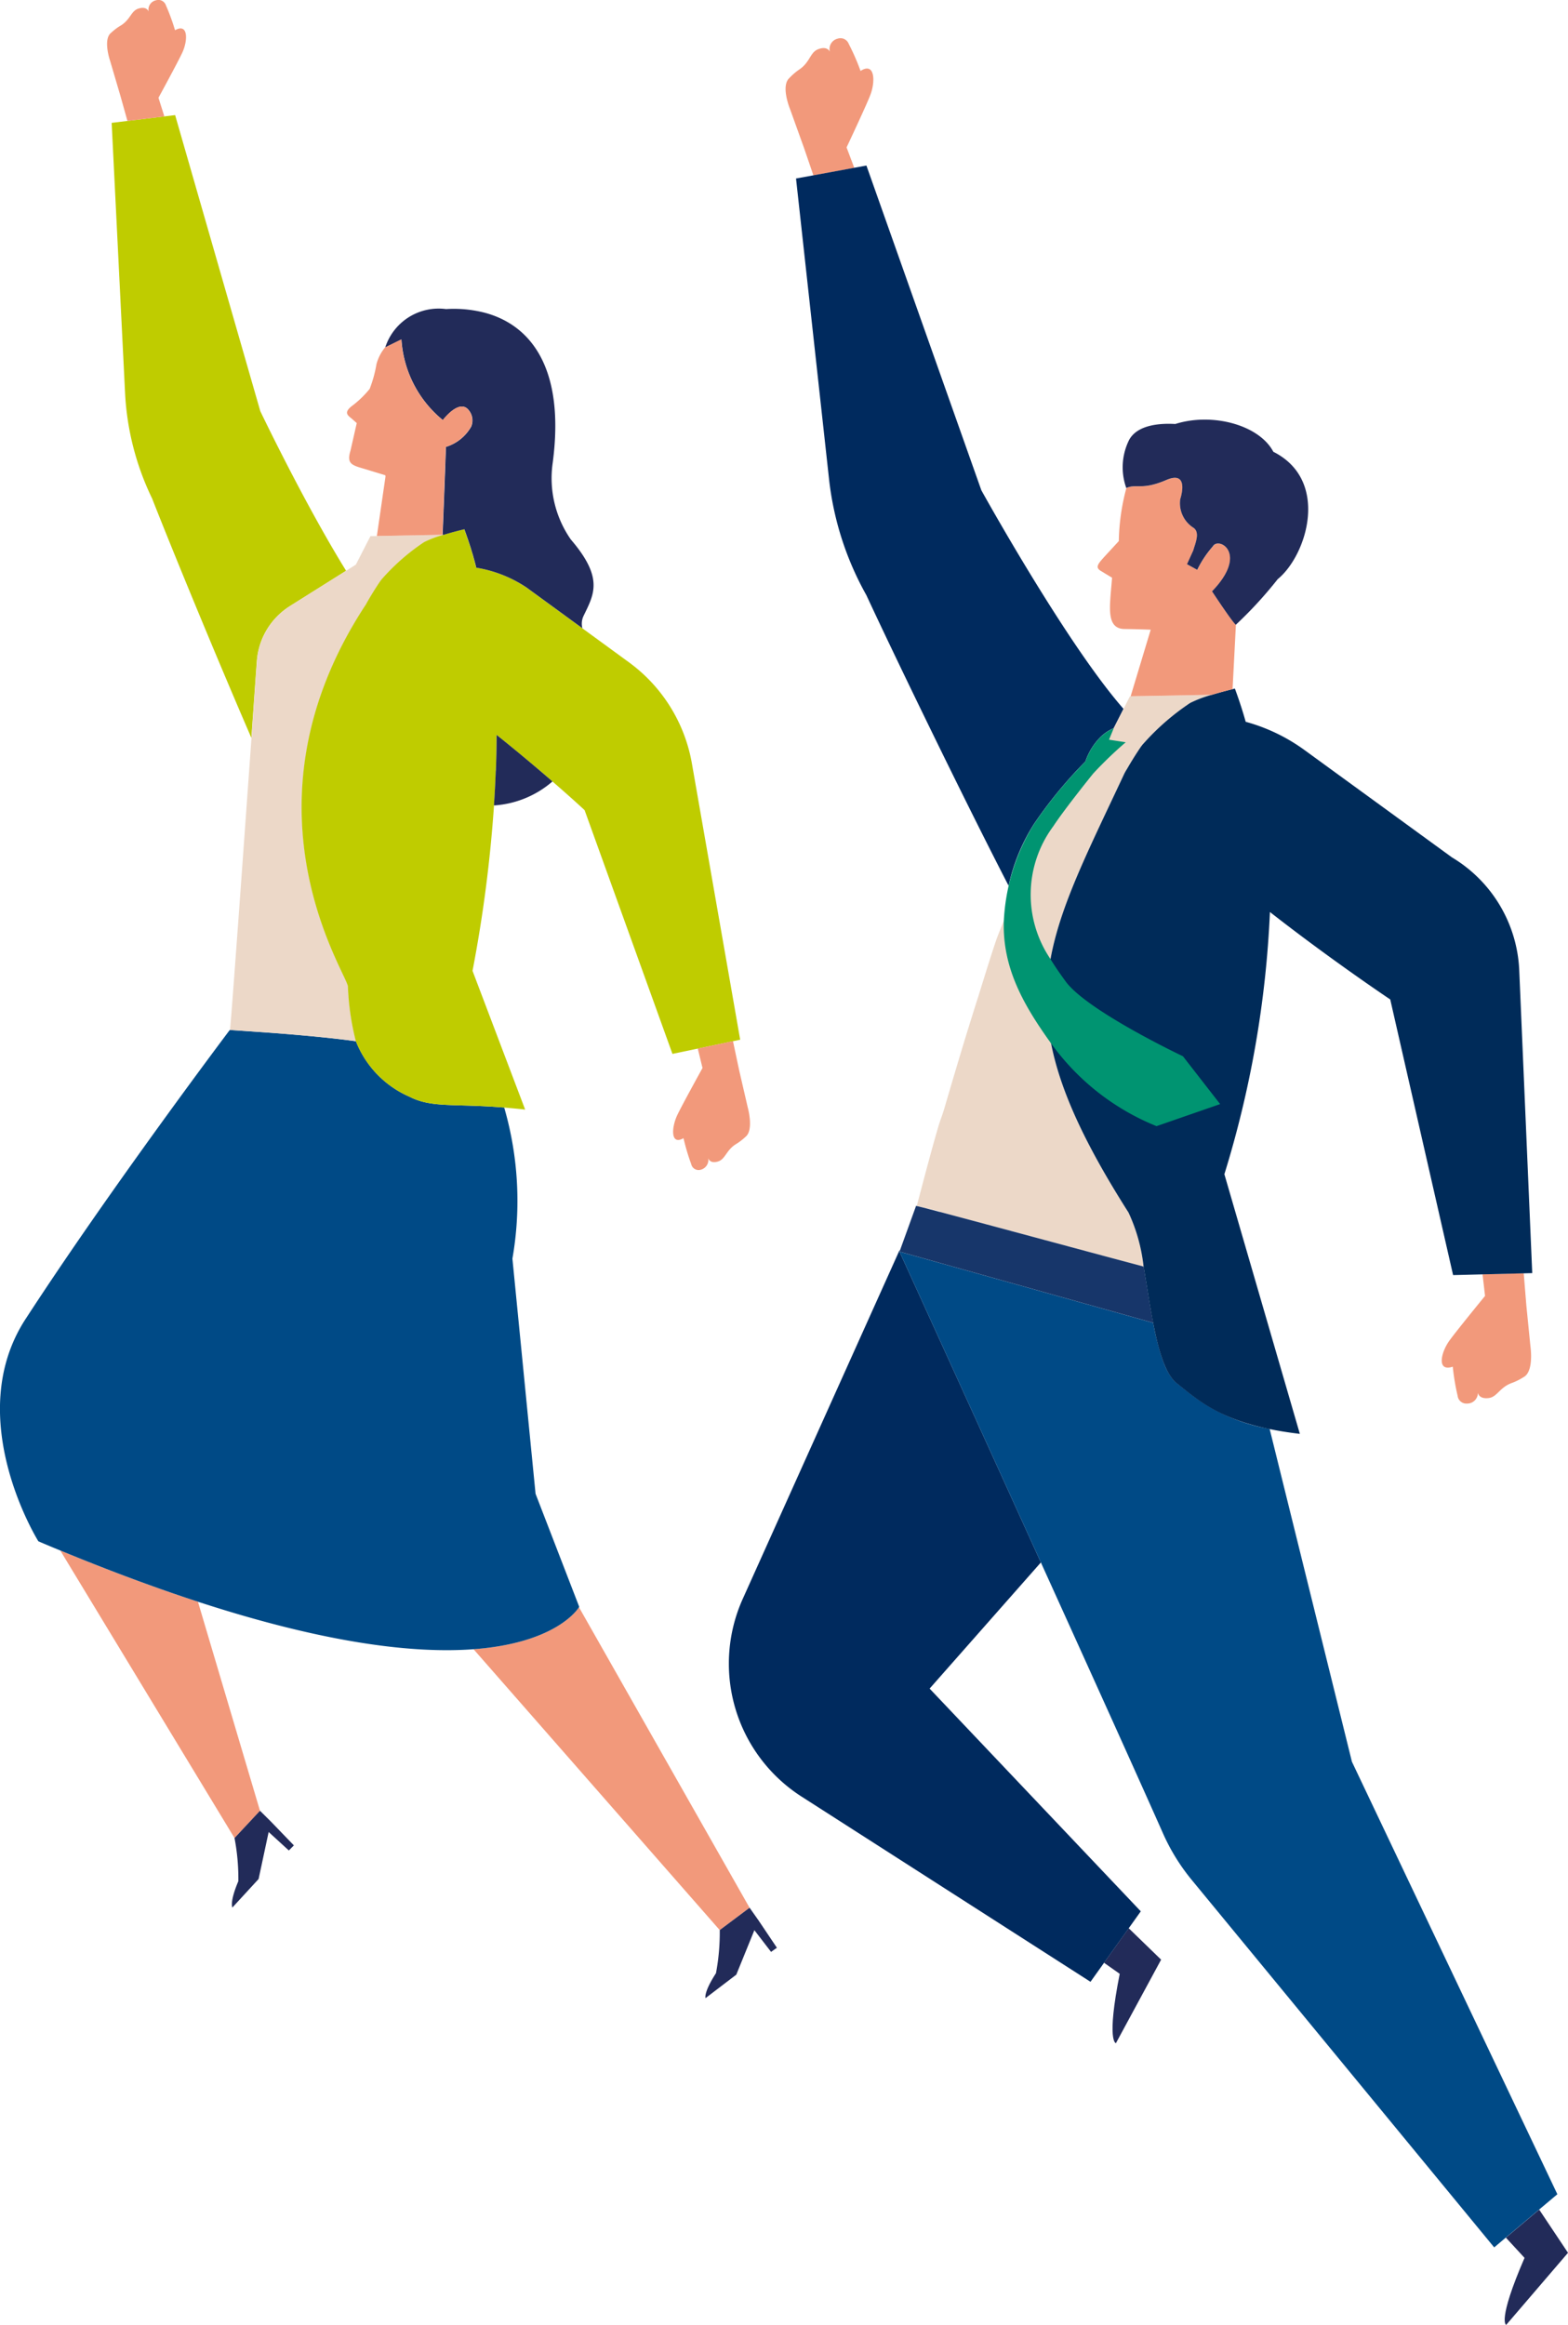 <svg id="グループ_23" data-name="グループ 23" xmlns="http://www.w3.org/2000/svg" xmlns:xlink="http://www.w3.org/1999/xlink" width="107.271" height="159.015" viewBox="0 0 107.271 159.015">
  <defs>
    <clipPath id="clip-path">
      <rect id="長方形_11" data-name="長方形 11" width="107.271" height="159.015" fill="none"/>
    </clipPath>
  </defs>
  <g id="グループ_9" data-name="グループ 9" clip-path="url(#clip-path)">
    <path id="パス_88" data-name="パス 88" d="M26.23,64.53,37.9,85.081l-2.041,1.53L19.017,67.4c5.494-.412,7.046-2.61,7.213-2.872" transform="translate(13.379 45.398)" fill="#f2997b"/>
    <path id="パス_89" data-name="パス 89" d="M2.42,62.251c3.458,1.428,6.588,2.583,9.419,3.506l4.245,14.3-1.743,1.862Z" transform="translate(1.703 43.795)" fill="#f2997b"/>
    <path id="パス_90" data-name="パス 90" d="M31.957,77.451l1.264,1.881-.4.283-1.141-1.485-1.237,3.042-2.106,1.606s-.147-.376.715-1.705a14.96,14.96,0,0,0,.259-2.951l2.041-1.528Z" transform="translate(19.929 53.885)" fill="#222b59"/>
    <path id="パス_91" data-name="パス 91" d="M11.235,72.7l.744.738,1.574,1.63-.344.349-1.382-1.264-.688,3.215L9.347,79.317s-.21-.346.407-1.8a14.722,14.722,0,0,0-.262-2.951Z" transform="translate(6.552 51.147)" fill="#222b59"/>
    <path id="パス_92" data-name="パス 92" d="M5.557,5.021,8,4.722l.826-.1,5.826,20.246s3,6.281,5.87,10.918L16.683,38.2a4.865,4.865,0,0,0-2.269,3.78c-.1,1.358-.227,3.184-.373,5.235C11.693,41.8,8.656,34.424,7.254,30.85A18.709,18.709,0,0,1,5.4,23.607L4.484,5.152Z" transform="translate(3.155 3.251)" fill="#bfcc00"/>
    <path id="パス_93" data-name="パス 93" d="M4.511,4.173s-.518-1.484.07-1.935a3.864,3.864,0,0,1,.591-.453C5.9,1.373,5.922.76,6.428.594c.6-.2.717.2.717.2A.651.651,0,0,1,7.671.015a.54.54,0,0,1,.658.359,13.9,13.9,0,0,1,.62,1.693c.915-.516.882.709.5,1.528-.313.673-1.632,3.092-1.632,3.092l.4,1.269-.077.017-2.446.3L5.22,6.58Z" transform="translate(3.025 0)" fill="#f2997b"/>
    <path id="パス_94" data-name="パス 94" d="M1.748,61.125C7.554,52.183,15.72,41.352,15.72,41.352l3.1.213c1.743.135,3.893.327,5.53.557a6.889,6.889,0,0,0,3.676,3.8c1.514.775,3.014.455,6.468.736a22.946,22.946,0,0,1,.562,10.335l1.583,16.083,2.988,7.732-.017.026c-.165.262-1.719,2.46-7.211,2.872-3.942.295-9.913-.329-18.855-3.247-2.831-.925-5.961-2.078-9.419-3.506q-.738-.3-1.5-.627s-5.272-8.436-.879-15.2" transform="translate(0 29.092)" fill="#004a86"/>
    <path id="パス_95" data-name="パス 95" d="M13.343,26.344l3.845-2.412.663-.417,1-1.951.141,0,4.865-.09a7.292,7.292,0,0,0-1.327.5,14.819,14.819,0,0,0-2.8,2.428l-.058.063c-.037.043-.072.082-.1.123a.6.6,0,0,0-.041.058c-.041.06-.082.121-.121.181-.25.371-.494.77-.739,1.191l-.044.085c-.041.072-.08.145-.124.213a29.174,29.174,0,0,0-2.182,3.966c-5.318,11.811.806,21.069,1,22.074a17.763,17.763,0,0,0,.542,3.758c-1.635-.23-3.787-.422-5.531-.557s-3.094-.213-3.094-.213c.055-.2.893-11.858,1.474-19.981.145-2.051.274-3.877.373-5.235a4.868,4.868,0,0,1,2.267-3.78" transform="translate(6.493 15.105)" fill="#ecd8c8"/>
    <path id="パス_96" data-name="パス 96" d="M16.463,26.471c.063-.1.112-.2.17-.3.242-.419.489-.818.736-1.191.041-.058.082-.119.123-.181.012-.017.027-.037.043-.056a1.344,1.344,0,0,1,.1-.123c.017-.02.037-.044.058-.065a14.575,14.575,0,0,1,2.8-2.426,7.317,7.317,0,0,1,1.329-.5c.715-.215,1.412-.38,1.412-.38.077.211.147.412.213.6l.046.135c.063.184.121.363.172.526l.005.015c.051.16.1.307.136.446.01.039.022.073.032.111.037.128.072.249.1.359.012.039.02.072.029.111.017.061.032.123.046.175s.027.106.037.15h0a8.674,8.674,0,0,1,3.465,1.375l3.8,2.772,3.208,2.341a10.882,10.882,0,0,1,4.284,6.879l3.308,18.919-.5.106-2.412.506-1.722.359-6.01-16.671s-.835-.779-2.2-1.962c-1.019-.884-2.33-1.991-3.823-3.184v.061c0,.043,0,.083,0,.126q-.005,1.137-.049,2.252l-.005.153c-.031.733-.07,1.455-.116,2.162a93.755,93.755,0,0,1-1.474,11.383l3.6,9.49c-.516-.06-.993-.1-1.441-.141-3.453-.281-4.954.041-6.468-.736a6.888,6.888,0,0,1-3.674-3.8,17.812,17.812,0,0,1-.543-3.76c-.216-1.114-7.732-12.39,1.181-26.038" transform="translate(8.523 14.947)" fill="#bfcc00"/>
    <path id="パス_97" data-name="パス 97" d="M31.552,43.8l.584,2.526s.438,1.555-.153,2.017a4.007,4.007,0,0,1-.591.462c-.727.416-.77,1.054-1.271,1.218-.589.192-.685-.223-.685-.223a.7.7,0,0,1-.543.8.514.514,0,0,1-.622-.388,14.77,14.77,0,0,1-.528-1.777c-.91.521-.825-.756-.417-1.6.334-.7,1.717-3.2,1.717-3.2l-.325-1.33,2.409-.506Z" transform="translate(19.018 29.411)" fill="#f2997b"/>
    <path id="パス_98" data-name="パス 98" d="M21.7,30.12c-.012-.046-.024-.1-.037-.15s-.029-.114-.046-.177l-.029-.111c-.029-.109-.065-.23-.1-.359l-.031-.109c-.043-.14-.087-.286-.136-.446l-.005-.017c-.053-.164-.111-.341-.172-.525-.015-.044-.031-.09-.048-.136-.065-.191-.135-.39-.213-.6,0,0-.7.165-1.412.38l-.075,0c.138-3.4.228-6.01.228-6.01a3.005,3.005,0,0,0,1.731-1.392,1.1,1.1,0,0,0-.136-1.077c-.639-.922-1.806.634-1.806.634a7.736,7.736,0,0,1-2.833-5.516L15.582,15l-.111.055a3.842,3.842,0,0,1,4.158-2.623,8.5,8.5,0,0,1,2.63.245c3.2.843,5.518,3.841,4.671,10.26a7.335,7.335,0,0,0,1.238,5.255c2.279,2.656,1.576,3.756.869,5.23a1.226,1.226,0,0,0-.078.84l-3.8-2.772A8.674,8.674,0,0,0,21.7,30.12" transform="translate(10.884 8.707)" fill="#222b59"/>
    <path id="パス_99" data-name="パス 99" d="M19.966,31.947c.029-.743.046-1.5.049-2.254,0-.043,0-.083,0-.124v-.063c1.492,1.191,2.8,2.3,3.823,3.184a6.771,6.771,0,0,1-4,1.64l0-.07c.048-.707.087-1.429.116-2.162,0-.051.005-.1.007-.152" transform="translate(13.958 20.758)" fill="#222b59"/>
    <path id="パス_100" data-name="パス 100" d="M17.651,13.627a7.748,7.748,0,0,0,2.835,5.518s1.165-1.557,1.8-.635a1.1,1.1,0,0,1,.136,1.078,3,3,0,0,1-1.729,1.39s-.092,2.611-.23,6.012l-4.485.083L16.569,23l-.012-.08-1.031-.315c-1.14-.365-1.671-.336-1.354-1.366l.429-1.889-.281-.25c-.279-.252-.717-.441.031-.98a6.767,6.767,0,0,0,1.135-1.111,8.714,8.714,0,0,0,.465-1.692,3.007,3.007,0,0,1,.581-1.135l.017-.009.111-.056Z" transform="translate(9.805 9.587)" fill="#f2997b"/>
    <path id="パス_101" data-name="パス 101" d="M48.243,79.567,45.15,85.282s-.663-.089.261-4.746l-1.073-.756,1.688-2.363Z" transform="translate(31.192 54.464)" fill="#222b59"/>
    <path id="パス_102" data-name="パス 102" d="M64.759,91.667,60.529,96.6s-.63-.228,1.257-4.586L60.51,90.631l2.279-1.916Z" transform="translate(42.512 62.413)" fill="#222b59"/>
    <path id="パス_103" data-name="パス 103" d="M30.221,74.038,40.943,50.2l.029.017-.026.072s4.865,10.669,9.671,21.257l-7.611,8.628L57.452,95.408l-.825,1.157-1.688,2.363-.927,1.3L34.245,87.56a10.8,10.8,0,0,1-4.024-13.523" transform="translate(20.592 35.318)" fill="#002a5e"/>
    <path id="パス_104" data-name="パス 104" d="M36.427,50.338l1.361.382,15.688,4.4a19.844,19.844,0,0,0,.537,2.2c.068.218.141.422.22.615l0,.01.053.124.01.024c.015.036.032.072.048.107l.014.027c.015.034.032.068.049.1l.012.026.053.1.009.015c.043.078.087.155.133.225l.012.019a.972.972,0,0,0,.055.082l.02.031c.015.022.032.043.048.063l.026.034.044.056.027.032.046.051.029.029a.468.468,0,0,0,.051.049l.024.024a.93.93,0,0,0,.077.066c.06.049.121.1.181.146.235.191.474.383.724.576a12.234,12.234,0,0,0,5.467,2.424l5.63,22.766,14.054,29.58-1.242,1.044-2.279,1.916-.8.676L56.113,93.221a13.824,13.824,0,0,1-1.968-3.191c-1.6-3.61-4.959-11.046-8.351-18.521-4.806-10.587-9.671-21.257-9.671-21.257Z" transform="translate(25.414 35.354)" fill="#004a86"/>
    <path id="パス_105" data-name="パス 105" d="M31.866,6.415S31.188,4.8,31.815,4.25a4.242,4.242,0,0,1,.627-.545c.789-.509.767-1.194,1.324-1.412.656-.261.813.172.813.172a.728.728,0,0,1,.535-.9.606.606,0,0,1,.756.358,15.412,15.412,0,0,1,.807,1.85c.988-.637,1.032.731.659,1.671-.3.772-1.615,3.56-1.615,3.56l.526,1.392-.083.022-2.712.5-.634-1.855Z" transform="translate(22.195 1.079)" fill="#f2997b"/>
    <path id="パス_106" data-name="パス 106" d="M33.157,7.314l2.712-.5.915-.169,7.862,22.209s5.8,10.48,9.727,14.952l-.673,1.32a2.97,2.97,0,0,0-.874.576,4.308,4.308,0,0,0-1.061,1.7,30.291,30.291,0,0,0-3.5,4.247,13.082,13.082,0,0,0-1.755,4.255c-3.049-5.908-7.7-15.5-9.731-19.877a20.89,20.89,0,0,1-2.555-7.959L31.968,7.532Z" transform="translate(22.49 4.677)" fill="#002a5e"/>
    <path id="パス_107" data-name="パス 107" d="M46.208,36.549l3.683-6.1.4-.264L51.4,28l.16,0,5.441-.1a8.087,8.087,0,0,0-1.485.56,16.471,16.471,0,0,0-3.134,2.715c-.022.024-.044.046-.065.07-.041.046-.08.092-.114.136-.017.022-.032.044-.048.066-.046.065-.09.135-.136.2-.278.416-.552.862-.823,1.33-.065.111-.136.218-.191.336-5.617,12-8.487,16.187.3,29.99A11.792,11.792,0,0,1,52.337,67c-2.709-.715-10.545-2.84-13.957-3.741l.01-.029-1.574-.376c.1-.346.864-3.322,1.39-5.126.271-.954.276-.777.559-1.753.6-2.049,1.213-4.111,1.818-6.042.152-.487.3-.962.453-1.431.111-.363.218-.709.322-1.041.407-1.31.746-2.37.954-2.957a51.525,51.525,0,0,1,3.9-7.959" transform="translate(25.901 19.625)" fill="#ecd8c8"/>
    <path id="パス_108" data-name="パス 108" d="M53.476,56.409l-15.688-4.4-1.664-.467,1.133-3.129c.073.009.676.164,1.612.411,3.412.9,11.248,3.025,13.957,3.741.213,1.237.409,2.593.651,3.841" transform="translate(25.414 34.062)" fill="#17366a"/>
    <path id="パス_109" data-name="パス 109" d="M63.688,53.326l.279,2.792s.262,1.738-.48,2.112a4.1,4.1,0,0,1-.741.375c-.889.3-1.036.971-1.629,1.049-.7.09-.746-.37-.746-.37a.729.729,0,0,1-.739.748.6.6,0,0,1-.646-.533,15.577,15.577,0,0,1-.332-1.99c-1.112.376-.821-.961-.23-1.782.486-.675,2.438-3.058,2.438-3.058l-.172-1.477,2.818-.072Z" transform="translate(40.734 35.965)" fill="#f2997b"/>
    <path id="パス_110" data-name="パス 110" d="M47.332,33.485a3.768,3.768,0,0,1,.191-.334q.406-.705.823-1.33c.046-.068.09-.136.136-.2.015-.022.031-.043.048-.065.034-.046.073-.09.114-.138l.065-.07a16.531,16.531,0,0,1,3.134-2.715,8.214,8.214,0,0,1,1.485-.56c.8-.24,1.579-.426,1.579-.426.346.942.579,1.7.739,2.272a12.4,12.4,0,0,1,4.039,1.944l10.075,7.332a9.468,9.468,0,0,1,4.6,7.717l.889,20.715-.584.015-2.818.07-2.012.051-4.3-18.853s-4.037-2.7-8.231-5.981a71,71,0,0,1-3.116,17.933l5.163,17.759c-5.042-.588-6.768-2.124-8.439-3.473-.773-.623-1.237-2.252-1.6-4.123-.242-1.249-.438-2.6-.651-3.841a11.764,11.764,0,0,0-1.031-3.7c-8.787-13.805-5.916-17.991-.3-29.992" transform="translate(29.575 19.448)" fill="#002b59"/>
    <path id="パス_111" data-name="パス 111" d="M42.4,35.761a30.192,30.192,0,0,1,3.5-4.247,4.27,4.27,0,0,1,1.061-1.7,3.015,3.015,0,0,1,.874-.577l-.322.785,1.141.177a26.754,26.754,0,0,0-2.228,2.143s-1.94,2.4-2.722,3.594a7.847,7.847,0,0,0-.191,9.1c.348.572.709,1.075,1.017,1.5,1.445,2.017,8.039,5.138,8.039,5.138l2.545,3.272-4.351,1.508A16.475,16.475,0,0,1,43.553,50.8c-1.978-2.743-3.3-5.2-3.242-8.267A13.8,13.8,0,0,1,42.4,35.761" transform="translate(28.359 20.569)" fill="#009471"/>
    <path id="パス_112" data-name="パス 112" d="M46.453,34.124l-.114,0,1.373-4.552s-.819-.034-1.857-.048c-1.036-.06-.969-1.184-.886-2.344l.1-1.162-.709-.429c-.463-.256-.307-.465.187-1.012l.983-1.066a14.873,14.873,0,0,1,.516-3.625c-.009,0-.014,0,0,0,.688-.313,1.066.169,2.738-.55,1.639-.705.951,1.312.951,1.312a1.991,1.991,0,0,0,.922,1.966c.45.339.1,1.056-.027,1.535l-.429.947.7.385a6.942,6.942,0,0,1,1.063-1.6c.385-.7,2.48.455-.051,3.068,0,0,1.368,2.082,1.627,2.29l-.227,4.4c-.269.066-.833.211-1.412.385Z" transform="translate(31.011 13.496)" fill="#f2997b"/>
    <path id="パス_113" data-name="パス 113" d="M45.528,18.238c.574-1.058,2.15-1.15,3.16-1.092,2.535-.8,5.737.061,6.707,1.9,3.891,1.956,2.3,7.085.3,8.712a28.085,28.085,0,0,1-2.867,3.121c-.259-.208-1.627-2.288-1.627-2.288,2.531-2.613.436-3.77.051-3.07a7.046,7.046,0,0,0-1.063,1.6l-.7-.385.431-.947c.129-.479.475-1.2.026-1.535a1.992,1.992,0,0,1-.92-1.966s.687-2.017-.952-1.312c-1.669.719-2.049.237-2.738.55a4.191,4.191,0,0,1,.193-3.289" transform="translate(31.717 11.853)" fill="#222b59"/>
  </g>
</svg>
